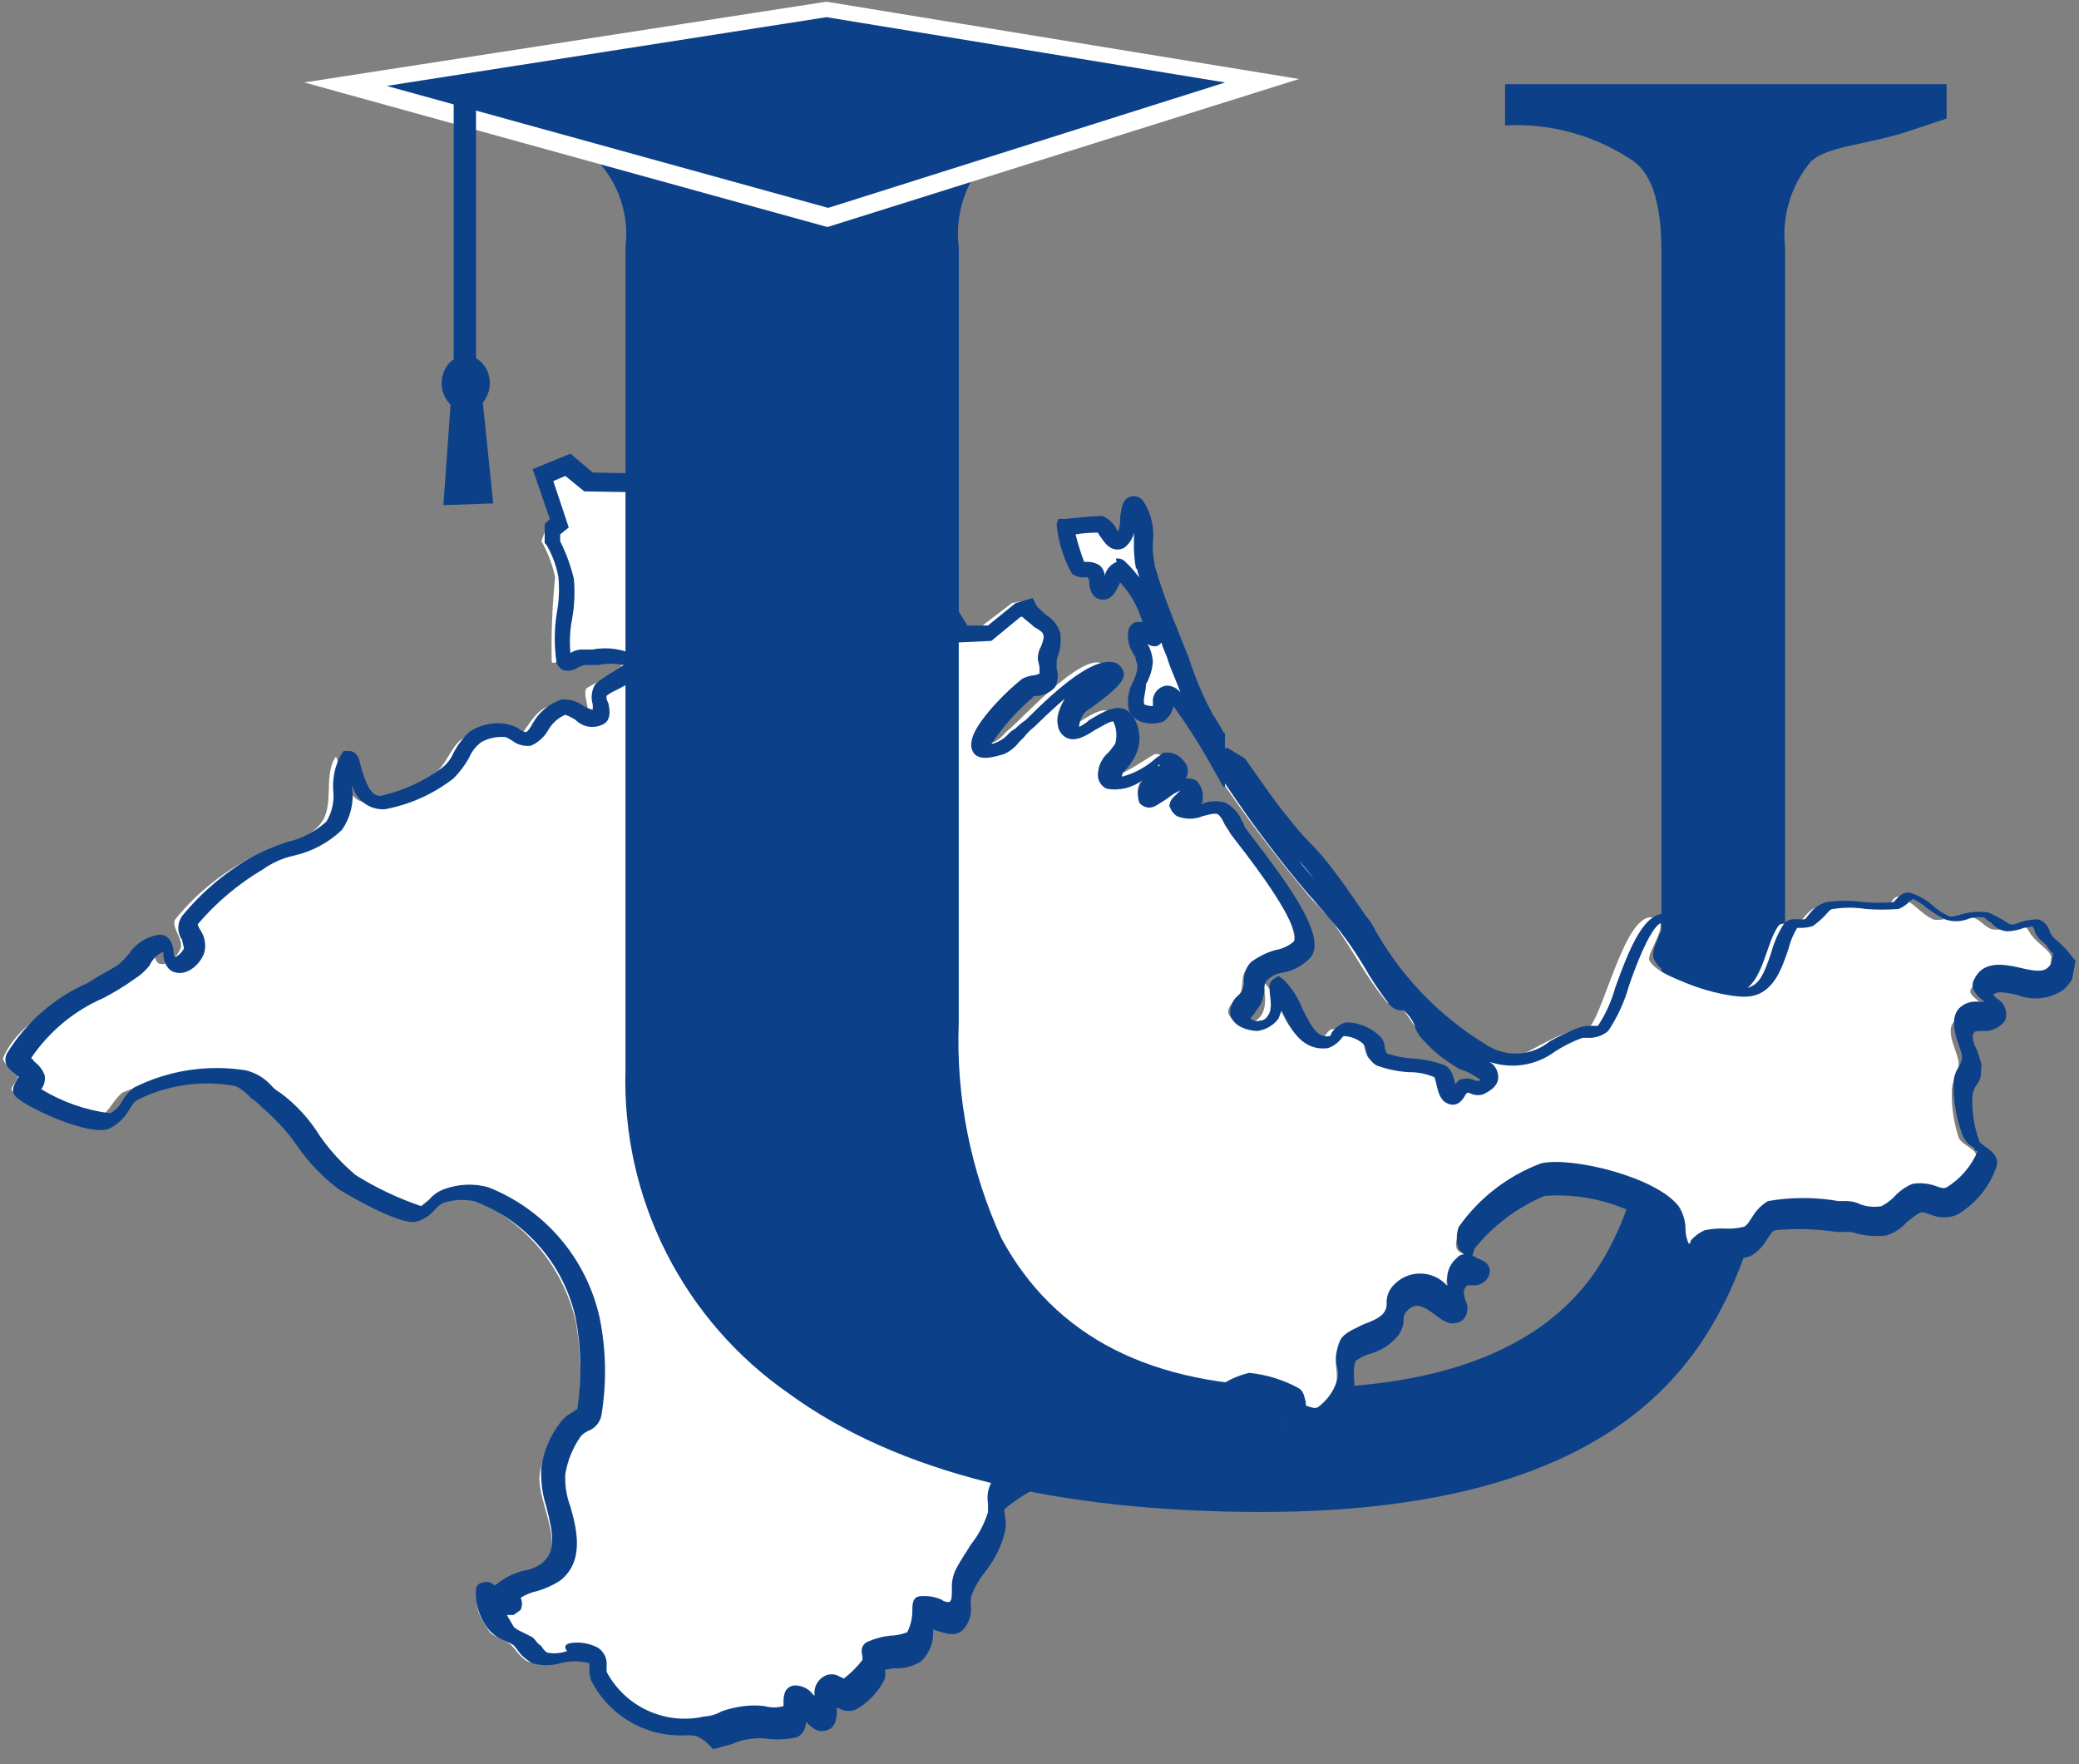 <svg width="66" height="56" viewBox="0 0 66 56" fill="none" xmlns="http://www.w3.org/2000/svg">
<rect x="0" y="0" width="66" height="56" fill="#808080" stroke="none"/>
<g clip-path="url(#clip0_1_2)">
<path d="M40.036 47.994C46.199 47.994 50.562 46.576 53.125 43.74C55.525 41.122 56.67 36.759 56.67 30.76V7.853C56.615 7.366 56.659 6.874 56.8 6.405C56.94 5.937 57.174 5.501 57.488 5.126C58.033 4.635 59.07 4.635 60.488 4.199L61.797 3.763V2.672H47.78V3.981C49.232 3.902 50.67 4.304 51.87 5.126C52.47 5.562 52.743 6.544 52.743 7.962V30.377C52.743 35.177 51.979 38.612 50.452 40.63C48.707 42.921 45.544 44.066 41.071 44.066L40.036 47.994Z" fill="#0C418A"/>
<path fill-rule="evenodd" clip-rule="evenodd" d="M17.403 16.579L17.621 16.361L17.127 14.834L17.945 14.507L18.599 15.052L21.762 15.107L22.58 15.871L23.834 16.689L26.234 17.78L29.125 17.944L30.325 19.907L31.198 19.852L32.125 19.143L32.398 19.088C32.507 19.415 33.107 19.633 33.162 19.906C33.16 20.204 33.105 20.5 32.998 20.779C32.998 20.997 33.107 21.215 32.998 21.433C32.889 21.597 32.562 21.542 32.344 21.651C31.853 21.978 29.835 24.16 31.526 23.56C31.744 23.505 31.908 23.233 32.071 23.124C32.507 22.742 34.307 20.779 34.962 21.052C35.235 21.161 33.817 22.143 33.762 22.252C33.598 22.525 33.435 22.961 33.707 23.125C33.979 23.289 34.907 22.252 35.289 22.634C35.382 22.767 35.445 22.919 35.474 23.079C35.502 23.239 35.495 23.404 35.453 23.561C35.398 23.888 34.908 24.106 34.908 24.434C34.908 25.198 36.49 23.998 36.653 23.943C36.816 23.888 37.144 24.107 37.035 24.27C36.926 24.543 36.435 24.543 36.217 24.815C36.108 24.924 36.053 25.306 36.217 25.306C36.49 25.306 37.58 24.27 37.471 25.142C37.471 25.36 36.98 25.524 37.144 25.633C37.526 25.797 38.017 25.415 38.398 25.578C38.671 25.687 38.78 26.014 38.943 26.287C39.379 26.887 41.506 29.396 41.015 30.05C40.688 30.486 39.979 30.377 39.597 30.759C39.379 30.923 39.488 31.304 39.379 31.523C39.27 31.742 38.943 31.905 38.997 32.177C39.043 32.281 39.12 32.369 39.217 32.427C39.315 32.486 39.428 32.513 39.542 32.504C40.524 32.395 40.033 31.086 40.087 31.14C40.687 31.685 40.796 33.158 41.832 33.049C42.05 33.049 42.105 32.667 42.323 32.667C42.645 32.658 42.959 32.775 43.196 32.994C43.36 33.158 43.305 33.539 43.523 33.648C44.123 33.921 44.832 33.757 45.432 34.03C45.705 34.139 45.541 34.684 45.814 34.848C45.978 34.957 46.032 34.521 46.196 34.466C46.36 34.411 46.523 34.575 46.632 34.521C47.559 34.139 46.25 33.757 45.978 33.594C45.674 33.374 45.382 33.137 45.105 32.885C44.887 32.527 44.651 32.181 44.396 31.849C44.287 31.74 44.069 31.904 44.014 31.794C43.414 31.085 42.978 30.212 42.432 29.449C42.159 29.013 41.723 28.685 41.396 28.249C40.446 27.115 39.555 25.932 38.727 24.707C38.672 24.598 38.509 24.38 38.345 24.053L38.509 23.944L38.891 24.162C39.223 24.692 39.588 25.202 39.982 25.689C40.527 26.453 41.236 27.052 41.782 27.816C43.2 29.725 44.345 32.179 46.582 33.324C48.055 34.033 48.436 33.269 49.745 32.779C49.963 32.67 50.29 32.834 50.454 32.615C50.945 32.07 51.599 28.961 52.472 29.125C53.126 29.234 52.254 30.216 52.363 30.488C52.636 31.033 54.435 31.524 55.035 31.524C55.962 31.469 56.017 29.997 56.453 29.397C56.562 29.233 56.835 29.397 56.998 29.342C57.271 29.233 57.38 28.851 57.707 28.797C58.416 28.688 59.125 28.906 59.834 28.797C59.998 28.797 60.107 28.415 60.27 28.47C60.706 28.579 60.979 29.015 61.361 29.179C61.634 29.288 62.234 28.961 62.615 29.124C62.888 29.179 63.051 29.506 63.324 29.506C63.597 29.56 63.869 29.288 64.197 29.342C64.361 29.397 64.415 29.615 64.524 29.724C64.742 29.997 65.069 30.16 65.124 30.378L65.069 30.814C65.014 30.869 64.96 30.978 64.851 31.087C64.197 31.687 62.942 30.596 62.56 31.414C62.451 31.632 63.105 31.85 62.942 32.123C62.779 32.396 62.233 32.178 62.015 32.45C61.742 32.777 62.179 33.432 62.179 33.759C62.179 34.032 61.961 34.304 61.961 34.632C61.949 35.132 62.023 35.63 62.179 36.105C62.288 36.378 62.833 36.487 62.724 36.759C62.524 37.322 62.139 37.803 61.633 38.122C61.306 38.286 60.869 37.904 60.542 38.013C60.16 38.122 59.942 38.613 59.506 38.722C59.099 38.748 58.691 38.692 58.306 38.558C57.531 38.432 56.742 38.413 55.961 38.503C55.634 38.667 55.525 39.157 55.197 39.321C54.783 39.402 54.364 39.457 53.943 39.485C53.67 39.594 53.452 40.139 53.234 39.976C52.852 39.703 53.07 38.994 52.798 38.613C51.64 37.698 50.18 37.25 48.708 37.359C48.163 37.468 45.927 38.941 46.254 39.65C46.363 39.868 46.854 39.814 46.799 40.032C46.744 40.25 46.308 40.141 46.145 40.25C45.654 40.686 46.145 41.123 46.036 41.286C45.709 41.777 45 40.195 44.127 41.122C43.963 41.34 44.072 41.667 43.909 41.886C43.582 42.377 42.655 42.431 42.491 42.759C42.273 43.141 42.546 43.632 42.382 44.013C42.164 44.613 41.728 45.376 40.964 44.94C40.8 44.831 40.855 44.504 40.746 44.395C40.338 44.186 39.894 44.056 39.437 44.013C39.055 44.068 38.728 44.395 38.346 44.504C38.073 44.613 37.746 44.559 37.473 44.668C37.227 44.754 36.989 44.863 36.764 44.995C36.444 45.071 36.134 45.18 35.837 45.322C35.51 45.486 35.292 45.813 34.964 45.976C33.819 46.521 32.51 46.521 31.474 47.449C31.256 47.667 31.474 48.049 31.419 48.322C31.201 49.195 30.71 49.467 30.383 50.231C30.219 50.558 30.438 51.104 30.165 51.322C29.892 51.54 29.456 51.104 29.129 51.158C29.074 51.158 29.184 52.031 28.802 52.249C28.42 52.467 27.929 52.358 27.548 52.576C27.439 52.631 27.603 52.849 27.548 52.958C27.351 53.264 27.09 53.525 26.784 53.722C26.566 53.831 26.348 53.504 26.13 53.667C25.912 53.83 26.075 54.321 25.803 54.376C25.53 54.485 25.367 53.94 25.094 53.994C24.876 54.049 25.094 54.539 24.876 54.648C24.44 54.812 23.894 54.593 23.458 54.648C23.022 54.703 22.64 54.921 22.204 54.975C21.545 55.124 20.855 55.05 20.242 54.763C19.63 54.477 19.131 53.995 18.823 53.393C18.714 53.175 18.878 52.848 18.659 52.739C18.005 52.412 17.241 52.903 16.75 52.739C16.532 52.63 16.368 52.357 16.205 52.194C15.987 52.03 15.714 51.976 15.551 51.812C15.333 51.485 15.06 51.103 15.169 50.721C15.224 50.503 15.496 51.048 15.714 51.048C15.823 51.048 15.659 50.775 15.714 50.666C16.041 50.339 16.696 50.284 17.077 50.012C18.113 49.194 17.022 47.721 17.132 46.794C17.198 46.318 17.386 45.867 17.677 45.485C17.841 45.267 18.277 45.212 18.331 44.94C18.476 43.943 18.458 42.93 18.276 41.94C18.071 41.061 17.657 40.245 17.068 39.561C16.479 38.877 15.734 38.346 14.895 38.013C14.497 37.922 14.083 37.941 13.695 38.068C13.368 38.177 13.204 38.559 12.877 38.613C12.062 38.393 11.289 38.043 10.586 37.577C9.604 36.868 9.168 35.723 8.132 34.959C7.805 34.741 7.587 34.305 7.205 34.25C6.077 34.094 4.928 34.245 3.878 34.686C3.551 34.959 3.387 35.45 3.005 35.559C2.514 35.723 0.769 34.905 0.387 34.632C0.278 34.523 0.605 34.305 0.551 34.141C0.496 33.923 0.006 33.759 0.115 33.541C0.715 32.232 2.406 31.632 3.496 30.869C3.932 30.596 4.205 29.996 4.696 29.887C4.969 29.832 4.805 30.541 5.078 30.596C5.351 30.651 5.623 30.378 5.732 30.105C5.841 29.832 5.405 29.396 5.568 29.178C6.158 28.45 6.88 27.839 7.695 27.378C8.459 26.887 9.549 26.887 10.149 26.178C10.64 25.633 10.258 24.651 10.64 24.051C10.749 23.833 10.858 25.578 11.731 25.469C12.483 25.32 13.191 25.003 13.803 24.542C14.185 24.269 14.294 23.724 14.676 23.451C14.95 23.271 15.278 23.194 15.603 23.233C15.876 23.233 16.148 23.506 16.367 23.451C16.64 23.396 16.912 22.524 17.458 22.415C17.84 22.36 18.222 22.906 18.549 22.742C18.822 22.633 18.494 22.142 18.604 21.869C18.659 21.76 20.022 21.215 19.695 20.996C19.173 20.801 18.609 20.745 18.059 20.832C17.841 20.832 17.568 21.159 17.514 20.996C17.496 20.104 17.532 19.211 17.623 18.324C17.539 17.921 17.392 17.535 17.187 17.179L17.403 16.579Z" fill="white"/>
<path d="M21.765 55.084C21.15 55.115 20.538 54.967 20.006 54.657C19.473 54.347 19.042 53.889 18.765 53.339C18.72 53.198 18.701 53.05 18.71 52.903V52.798C18.406 52.716 18.087 52.716 17.783 52.798C17.498 52.88 17.195 52.88 16.91 52.798C16.711 52.697 16.542 52.547 16.419 52.362C16.364 52.307 16.31 52.198 16.255 52.198C16.2 52.144 16.146 52.144 16.037 52.089C15.85 52.019 15.682 51.907 15.546 51.762C15.234 51.4 15.078 50.929 15.11 50.453C15.114 50.396 15.138 50.343 15.178 50.303C15.218 50.263 15.271 50.239 15.328 50.235C15.395 50.21 15.468 50.207 15.537 50.227C15.605 50.246 15.666 50.287 15.71 50.344C15.71 50.336 15.711 50.329 15.714 50.323C15.717 50.316 15.721 50.31 15.726 50.305C15.731 50.3 15.737 50.296 15.744 50.293C15.751 50.291 15.758 50.289 15.765 50.29C16.02 50.081 16.318 49.931 16.638 49.854C16.834 49.825 17.021 49.75 17.183 49.636C17.674 49.254 17.565 48.709 17.347 47.836C17.216 47.431 17.16 47.006 17.183 46.582C17.258 46.065 17.464 45.577 17.783 45.164C17.881 45.025 18.012 44.912 18.165 44.837C18.215 44.794 18.27 44.757 18.329 44.728C18.474 43.768 18.456 42.79 18.274 41.837C18.089 40.999 17.698 40.221 17.136 39.574C16.574 38.926 15.859 38.429 15.056 38.128C14.729 38.062 14.391 38.081 14.074 38.183C13.97 38.238 13.878 38.312 13.801 38.401C13.647 38.588 13.437 38.722 13.201 38.783C12.601 38.892 10.747 37.747 10.747 37.747C10.243 37.362 9.802 36.902 9.438 36.384C9.114 35.917 8.729 35.495 8.293 35.13C8.198 35.023 8.088 34.931 7.966 34.857C7.831 34.696 7.664 34.566 7.475 34.475C6.419 34.28 5.328 34.433 4.366 34.911C4.257 34.966 4.202 35.075 4.093 35.238C3.945 35.503 3.716 35.713 3.439 35.838C2.785 36.056 0.93 35.184 0.548 34.856C0.275 34.638 0.493 34.365 0.548 34.256C0.548 34.248 0.549 34.241 0.552 34.234C0.554 34.227 0.558 34.221 0.563 34.216C0.569 34.211 0.575 34.207 0.582 34.204C0.588 34.202 0.596 34.2 0.603 34.201L0.494 34.092C0.33 33.983 0.058 33.765 0.221 33.438C0.828 32.449 1.722 31.669 2.784 31.202C3.111 30.984 3.438 30.82 3.711 30.657C3.852 30.543 3.98 30.415 4.093 30.275C4.199 30.117 4.335 29.983 4.495 29.879C4.654 29.776 4.833 29.707 5.02 29.675C5.402 29.62 5.511 30.057 5.511 30.22C5.507 30.249 5.51 30.279 5.52 30.308C5.529 30.336 5.545 30.362 5.566 30.384C5.682 30.322 5.777 30.227 5.839 30.111C5.839 30.056 5.784 29.893 5.784 29.838C5.704 29.726 5.661 29.593 5.661 29.456C5.661 29.319 5.704 29.185 5.784 29.074C6.394 28.33 7.133 27.702 7.966 27.22C8.333 27.023 8.716 26.859 9.111 26.729C9.579 26.624 10.011 26.398 10.365 26.075C10.533 25.796 10.609 25.472 10.583 25.148C10.544 24.753 10.62 24.355 10.801 24.003L10.91 23.839H11.128C11.346 23.894 11.401 24.057 11.455 24.33C11.619 24.875 11.782 25.312 12.109 25.257C12.799 25.101 13.449 24.803 14.018 24.384C14.187 24.257 14.319 24.087 14.4 23.893C14.528 23.65 14.693 23.429 14.891 23.239C15.211 23.021 15.597 22.924 15.982 22.966C16.155 22.987 16.322 23.043 16.473 23.13C16.533 23.187 16.609 23.225 16.691 23.239C16.746 23.239 16.855 23.075 16.909 22.966C17.109 22.602 17.441 22.328 17.836 22.202C18.09 22.19 18.341 22.267 18.545 22.42C18.63 22.47 18.722 22.507 18.818 22.529V22.365C18.787 22.266 18.775 22.162 18.785 22.059C18.794 21.956 18.824 21.856 18.873 21.765C18.928 21.656 19.037 21.601 19.364 21.383C19.514 21.299 19.659 21.208 19.8 21.11C19.53 21.055 19.252 21.055 18.982 21.11H18.546C18.495 21.137 18.439 21.155 18.382 21.165C18.314 21.22 18.235 21.259 18.149 21.278C18.064 21.297 17.976 21.295 17.891 21.274C17.836 21.274 17.727 21.165 17.673 21.056C17.591 20.532 17.591 19.998 17.673 19.474C17.746 19.096 17.764 18.711 17.728 18.329C17.665 17.963 17.535 17.612 17.346 17.293L17.291 17.238V16.638L17.455 16.474L16.91 14.892L18.11 14.401L18.819 15.001L22.037 15.056L22.91 15.874L24.164 16.692L26.509 17.728L29.509 17.892L30.709 19.855H31.365L32.238 19.146L32.783 18.982L32.892 19.2C32.947 19.309 33.11 19.418 33.219 19.527C33.423 19.652 33.577 19.845 33.655 20.072C33.693 20.309 33.675 20.552 33.6 20.781C33.56 20.866 33.541 20.96 33.545 21.054V21.218C33.607 21.417 33.587 21.633 33.49 21.818C33.347 21.972 33.154 22.069 32.945 22.091C32.89 22.091 32.781 22.091 32.781 22.146C32.276 22.571 31.835 23.067 31.472 23.619C31.568 23.597 31.66 23.56 31.745 23.51C31.849 23.454 31.941 23.381 32.018 23.292C32.08 23.224 32.154 23.169 32.236 23.128C32.335 23.026 32.445 22.934 32.563 22.855C33.654 21.764 34.799 20.783 35.454 21.055C35.555 21.119 35.631 21.215 35.672 21.328C35.727 21.601 35.454 21.873 34.636 22.473C34.554 22.514 34.48 22.569 34.418 22.637C34.325 22.764 34.268 22.915 34.254 23.073C34.375 23.02 34.485 22.946 34.581 22.855C34.963 22.637 35.508 22.255 35.89 22.637C36.025 22.802 36.115 22.999 36.153 23.209C36.191 23.418 36.176 23.634 36.108 23.837C36.032 24.036 35.921 24.221 35.781 24.382C35.672 24.491 35.617 24.546 35.617 24.655C36.025 24.547 36.399 24.341 36.708 24.055C36.788 24.01 36.861 23.955 36.926 23.891H36.981C37.096 23.877 37.213 23.896 37.319 23.944C37.425 23.992 37.515 24.068 37.581 24.164C37.638 24.219 37.679 24.289 37.698 24.366C37.717 24.443 37.715 24.524 37.69 24.6C37.684 24.641 37.665 24.679 37.635 24.709C37.747 24.7 37.859 24.719 37.962 24.764C38.045 24.838 38.108 24.932 38.146 25.036C38.184 25.141 38.196 25.253 38.18 25.364C38.184 25.393 38.181 25.424 38.171 25.452C38.162 25.48 38.146 25.506 38.125 25.528C38.367 25.426 38.635 25.407 38.889 25.473C39.137 25.601 39.33 25.814 39.434 26.073C39.489 26.128 39.489 26.237 39.543 26.291L39.707 26.509C40.961 28.145 42.107 29.727 41.616 30.381C41.386 30.635 41.08 30.807 40.743 30.872C40.534 30.894 40.341 30.991 40.198 31.145C40.148 31.226 40.129 31.323 40.143 31.418C40.126 31.567 40.09 31.714 40.034 31.854C39.979 31.963 39.87 32.072 39.816 32.181C39.761 32.236 39.707 32.29 39.707 32.345C39.707 32.345 39.871 32.454 39.98 32.4C40.036 32.401 40.092 32.386 40.14 32.357C40.188 32.328 40.227 32.286 40.253 32.236C40.417 32.018 40.308 31.636 40.308 31.472C40.308 31.363 40.253 31.199 40.417 31.09L40.581 30.981L40.745 31.09C41.006 31.354 41.21 31.67 41.345 32.017C41.672 32.671 41.836 32.944 42.218 32.89C42.248 32.86 42.267 32.822 42.273 32.781C42.382 32.63 42.534 32.516 42.709 32.454C43.09 32.448 43.459 32.584 43.745 32.836C43.812 32.887 43.866 32.953 43.904 33.029C43.941 33.104 43.962 33.187 43.963 33.272C43.963 33.327 44.018 33.381 44.018 33.436C44.282 33.527 44.557 33.582 44.836 33.6C45.19 33.62 45.54 33.693 45.872 33.818C46.09 33.927 46.145 34.2 46.199 34.418C46.254 34.363 46.308 34.254 46.417 34.254C46.564 34.214 46.721 34.234 46.853 34.309H46.908C46.963 34.309 46.963 34.309 46.963 34.254C46.812 34.142 46.647 34.05 46.472 33.981C46.353 33.949 46.241 33.893 46.145 33.817C45.8 33.609 45.487 33.352 45.218 33.053C45.059 32.906 44.946 32.717 44.891 32.508C44.814 32.341 44.702 32.193 44.564 32.072C44.483 32.082 44.402 32.072 44.326 32.044C44.25 32.015 44.182 31.968 44.128 31.908C43.806 31.493 43.514 31.055 43.255 30.599C43.037 30.241 42.801 29.895 42.546 29.563C42.382 29.345 42.164 29.127 42.001 28.909C41.837 28.745 41.728 28.582 41.565 28.418C40.605 27.29 39.713 26.106 38.893 24.873C38.838 24.764 38.729 24.6 38.511 24.219L38.402 24.001L38.947 23.728L39.492 24.055L39.547 24.11C39.929 24.655 40.311 25.201 40.638 25.637C40.911 25.964 41.183 26.346 41.511 26.673C41.849 27.011 42.159 27.376 42.438 27.764C42.82 28.255 43.147 28.8 43.529 29.291C44.375 30.888 45.638 32.226 47.183 33.163C47.487 33.363 47.847 33.46 48.21 33.441C48.573 33.421 48.921 33.285 49.201 33.054C49.5 32.887 49.809 32.742 50.128 32.618C50.251 32.576 50.38 32.558 50.51 32.563H50.728C50.972 32.194 51.156 31.789 51.273 31.363C51.709 30.163 52.2 28.854 52.964 29.018C53.044 29.032 53.12 29.063 53.186 29.11C53.252 29.158 53.307 29.219 53.346 29.291C53.51 29.564 53.346 29.945 53.182 30.273C53.131 30.357 53.094 30.449 53.073 30.546C53.754 31.049 54.572 31.334 55.418 31.364C55.854 31.309 56.018 30.873 56.236 30.219C56.319 29.91 56.448 29.616 56.618 29.346C56.782 29.128 57 29.182 57.163 29.182H57.272C57.327 29.182 57.381 29.073 57.436 29.018C57.569 28.832 57.761 28.697 57.981 28.636C58.379 28.581 58.783 28.581 59.181 28.636C59.489 28.663 59.8 28.663 60.108 28.636L60.163 28.581C60.272 28.472 60.436 28.254 60.708 28.363C60.973 28.454 61.215 28.603 61.417 28.799C61.549 28.909 61.696 29.001 61.853 29.072C61.908 29.127 62.126 29.072 62.289 29.017C62.555 28.944 62.833 28.925 63.107 28.962C63.258 29.023 63.403 29.096 63.543 29.18C63.652 29.235 63.707 29.289 63.816 29.344C63.91 29.352 64.005 29.333 64.089 29.289C64.282 29.221 64.484 29.184 64.689 29.18C64.781 29.204 64.864 29.252 64.931 29.319C64.998 29.386 65.047 29.47 65.071 29.562C65.077 29.603 65.096 29.641 65.126 29.671C65.181 29.78 65.29 29.835 65.399 29.944C65.559 30.093 65.705 30.258 65.835 30.435L65.89 30.49L65.781 31.09C65.707 31.212 65.615 31.322 65.508 31.417C65.295 31.563 65.049 31.654 64.792 31.683C64.535 31.712 64.275 31.676 64.035 31.581C63.544 31.472 63.381 31.472 63.271 31.581L63.38 31.69C63.505 31.754 63.602 31.861 63.652 31.992C63.702 32.123 63.703 32.268 63.653 32.399C63.573 32.509 63.465 32.597 63.341 32.654C63.217 32.712 63.08 32.736 62.944 32.726C62.835 32.726 62.671 32.726 62.671 32.781C62.562 32.89 62.671 33.163 62.78 33.381C62.835 33.599 62.944 33.763 62.889 33.981C62.896 34.069 62.885 34.158 62.857 34.243C62.828 34.327 62.784 34.405 62.725 34.472C62.665 34.571 62.627 34.683 62.616 34.799C62.595 35.281 62.669 35.763 62.834 36.217C62.834 36.272 62.943 36.326 62.998 36.381C63.162 36.49 63.489 36.708 63.38 37.035C63.16 37.678 62.714 38.22 62.126 38.562C61.996 38.616 61.857 38.643 61.717 38.643C61.577 38.643 61.438 38.616 61.308 38.562C61.144 38.507 61.035 38.453 60.926 38.507C60.817 38.561 60.708 38.671 60.544 38.78C60.372 38.985 60.145 39.136 59.89 39.216C59.58 39.254 59.266 39.235 58.963 39.161C58.841 39.116 58.711 39.097 58.581 39.106H58.308C57.658 39.008 56.999 38.99 56.345 39.051C56.236 39.106 56.181 39.215 56.072 39.378C55.952 39.58 55.783 39.748 55.581 39.869C55.318 39.958 55.04 39.995 54.763 39.978C54.597 39.966 54.431 39.984 54.272 40.033C54.217 40.033 54.163 40.142 54.108 40.197C53.944 40.361 53.672 40.688 53.344 40.47C53.118 40.232 52.983 39.923 52.962 39.597C52.965 39.427 52.927 39.259 52.853 39.106C51.765 38.267 50.405 37.859 49.035 37.961C48.16 38.328 47.391 38.909 46.799 39.652C46.799 39.707 46.744 39.816 46.744 39.87C46.744 39.87 46.853 39.87 46.853 39.925C47.017 39.98 47.344 40.089 47.289 40.416C47.261 40.535 47.19 40.64 47.089 40.711C46.989 40.781 46.866 40.812 46.744 40.798H46.58C46.416 40.962 46.471 41.071 46.525 41.289C46.566 41.364 46.587 41.449 46.587 41.534C46.587 41.62 46.566 41.704 46.525 41.78C46.494 41.841 46.448 41.894 46.391 41.932C46.333 41.971 46.267 41.993 46.198 41.998C45.98 42.053 45.762 41.889 45.544 41.725C45.108 41.398 44.89 41.343 44.617 41.67C44.574 41.734 44.554 41.811 44.562 41.888C44.558 42.064 44.501 42.235 44.398 42.379C44.163 42.675 43.837 42.886 43.471 42.979C43.315 43.029 43.168 43.102 43.035 43.197C42.987 43.356 42.968 43.522 42.98 43.688C43.014 43.925 42.995 44.167 42.925 44.397C42.779 44.899 42.447 45.328 41.998 45.597C41.853 45.643 41.7 45.657 41.55 45.638C41.399 45.619 41.254 45.568 41.125 45.488C41.037 45.44 40.965 45.369 40.917 45.282C40.868 45.195 40.846 45.096 40.852 44.997V44.888C40.499 44.746 40.134 44.637 39.761 44.561C39.574 44.619 39.392 44.692 39.216 44.779C39.063 44.874 38.898 44.947 38.725 44.997C38.561 45.052 38.398 45.052 38.18 45.106C38.071 45.106 37.907 45.161 37.798 45.161L37.471 45.325L37.144 45.489C37.008 45.557 36.86 45.594 36.708 45.598L36.217 45.762C36.108 45.817 35.999 45.926 35.835 46.035C35.676 46.192 35.492 46.321 35.29 46.417C34.854 46.581 34.417 46.744 34.036 46.853C33.252 47.017 32.522 47.373 31.909 47.889C31.854 47.944 31.909 48.053 31.909 48.162C31.936 48.306 31.936 48.454 31.909 48.598C31.799 49.053 31.594 49.48 31.309 49.852C31.132 50.067 30.986 50.306 30.873 50.561C30.824 50.682 30.805 50.813 30.818 50.943C30.84 51.091 30.827 51.242 30.78 51.385C30.732 51.527 30.652 51.656 30.545 51.761C30.272 51.979 29.945 51.816 29.727 51.761C29.686 51.755 29.647 51.736 29.618 51.706C29.638 51.896 29.614 52.089 29.548 52.268C29.482 52.448 29.375 52.61 29.236 52.742C29.006 52.882 28.742 52.957 28.472 52.96C28.342 52.951 28.212 52.97 28.09 53.015C28.107 53.079 28.11 53.146 28.101 53.211C28.091 53.277 28.069 53.34 28.035 53.397C27.832 53.764 27.53 54.067 27.162 54.27C27.073 54.304 26.978 54.318 26.883 54.308C26.788 54.298 26.697 54.266 26.617 54.215H26.565V54.379C26.565 54.543 26.51 54.87 26.238 54.924C25.965 55.033 25.747 54.815 25.584 54.651C25.59 54.75 25.568 54.849 25.519 54.936C25.471 55.023 25.399 55.094 25.311 55.142C25.007 55.213 24.694 55.231 24.384 55.197C24.203 55.169 24.02 55.169 23.839 55.197C23.631 55.219 23.429 55.274 23.239 55.361C23.021 55.416 22.857 55.47 22.639 55.525C22.202 55.029 21.984 55.084 21.765 55.084ZM18.329 52.139C18.557 52.141 18.781 52.197 18.983 52.303C19.08 52.367 19.157 52.457 19.206 52.563C19.254 52.67 19.271 52.787 19.256 52.903V53.067C19.547 53.612 20.008 54.046 20.57 54.302C21.132 54.559 21.763 54.623 22.365 54.485C22.557 54.474 22.744 54.418 22.91 54.321C23.14 54.24 23.377 54.185 23.619 54.157C23.836 54.129 24.056 54.129 24.273 54.157C24.469 54.212 24.677 54.212 24.873 54.157V54.048C24.873 53.884 24.873 53.557 25.2 53.503C25.315 53.495 25.43 53.517 25.534 53.564C25.639 53.612 25.73 53.684 25.8 53.776L25.855 53.831V53.776C25.848 53.669 25.869 53.562 25.917 53.466C25.965 53.37 26.038 53.289 26.128 53.231C26.209 53.176 26.303 53.147 26.401 53.147C26.498 53.147 26.593 53.176 26.673 53.231C26.714 53.236 26.753 53.256 26.782 53.286C27.009 53.114 27.211 52.913 27.382 52.686V52.631C27.382 52.522 27.273 52.304 27.491 52.14C27.731 52.024 27.99 51.95 28.255 51.922C28.442 51.917 28.626 51.88 28.8 51.813C28.912 51.593 28.968 51.35 28.964 51.104C28.964 50.94 28.964 50.668 29.237 50.668C29.461 50.65 29.685 50.688 29.891 50.777C29.946 50.832 30.109 50.886 30.164 50.832C30.219 50.778 30.219 50.614 30.219 50.45C30.206 50.244 30.244 50.038 30.328 49.85C30.492 49.523 30.655 49.305 30.819 49.032C31.064 48.724 31.25 48.374 31.365 47.998V47.725C31.318 47.458 31.377 47.184 31.529 46.961C32.202 46.387 33.008 45.993 33.874 45.816C34.29 45.719 34.693 45.573 35.074 45.38C35.222 45.321 35.353 45.227 35.456 45.107C35.587 44.955 35.757 44.842 35.947 44.78C36.134 44.675 36.336 44.601 36.547 44.562C36.656 44.508 36.82 44.508 36.929 44.453C37.014 44.402 37.106 44.365 37.202 44.344C37.333 44.257 37.482 44.201 37.638 44.18C37.779 44.138 37.927 44.119 38.074 44.125C38.238 44.125 38.347 44.07 38.51 44.07C38.661 44.008 38.806 43.935 38.946 43.852C39.169 43.728 39.407 43.636 39.655 43.579C40.21 43.633 40.748 43.8 41.237 44.07C41.401 44.179 41.401 44.343 41.455 44.506V44.615C41.619 44.67 41.728 44.724 41.837 44.67C42.117 44.465 42.326 44.18 42.437 43.852C42.492 43.693 42.492 43.52 42.437 43.361C42.392 43.083 42.43 42.799 42.546 42.543C42.655 42.325 42.928 42.216 43.255 42.052C43.528 41.943 43.855 41.834 43.964 41.616C44.014 41.534 44.033 41.437 44.019 41.343C44.018 41.14 44.096 40.944 44.237 40.798C44.344 40.68 44.475 40.586 44.62 40.522C44.766 40.458 44.923 40.425 45.083 40.425C45.242 40.425 45.399 40.458 45.544 40.522C45.69 40.586 45.821 40.68 45.928 40.798C45.935 40.797 45.943 40.799 45.949 40.801C45.956 40.804 45.962 40.808 45.968 40.813C45.973 40.818 45.977 40.825 45.979 40.831C45.982 40.838 45.983 40.845 45.983 40.853C45.93 40.689 45.927 40.512 45.976 40.347C46.025 40.181 46.122 40.035 46.256 39.926C46.282 39.892 46.315 39.865 46.353 39.846C46.39 39.828 46.432 39.817 46.474 39.817L46.31 39.653C46.226 39.424 46.226 39.172 46.31 38.944C46.96 38.023 47.872 37.32 48.928 36.926C49.91 36.708 52.582 37.362 53.291 38.289C53.438 38.516 53.514 38.782 53.509 39.053C53.513 39.204 53.55 39.353 53.618 39.489C53.673 39.434 53.673 39.434 53.673 39.38C53.794 39.241 53.942 39.13 54.109 39.053C54.324 39.007 54.544 38.989 54.763 38.998C54.965 39.009 55.167 38.99 55.363 38.943C55.472 38.888 55.527 38.779 55.636 38.616C55.756 38.413 55.925 38.245 56.127 38.125C56.867 37.997 57.623 37.997 58.363 38.125H58.636C58.788 38.128 58.937 38.166 59.072 38.234C59.282 38.306 59.507 38.325 59.726 38.289C59.866 38.216 59.994 38.124 60.108 38.016C60.274 37.828 60.478 37.679 60.708 37.58C60.945 37.541 61.188 37.56 61.417 37.635C61.581 37.69 61.69 37.744 61.799 37.69C62.237 37.419 62.581 37.019 62.781 36.545C62.753 36.543 62.726 36.531 62.706 36.511C62.686 36.491 62.674 36.464 62.672 36.436C62.583 36.392 62.503 36.331 62.438 36.256C62.372 36.181 62.322 36.094 62.29 36C62.106 35.493 62.014 34.957 62.017 34.418C62.013 34.223 62.07 34.032 62.181 33.873C62.241 33.773 62.279 33.661 62.29 33.546C62.265 33.415 62.229 33.288 62.181 33.164C62.072 32.837 61.908 32.346 62.181 32.019C62.265 31.933 62.368 31.868 62.481 31.83C62.595 31.792 62.717 31.782 62.835 31.801H62.999L62.944 31.746C62.78 31.637 62.508 31.364 62.671 31.092C62.944 30.492 63.598 30.601 64.089 30.71C64.525 30.819 64.853 30.874 65.016 30.71C65.071 30.655 65.125 30.601 65.125 30.546L65.18 30.273C65.094 30.193 65.021 30.101 64.962 30C64.853 29.891 64.744 29.836 64.689 29.727C64.632 29.667 64.594 29.591 64.58 29.509C64.58 29.454 64.525 29.454 64.525 29.4C64.435 29.423 64.344 29.441 64.252 29.454C64.078 29.521 63.894 29.558 63.707 29.563C63.611 29.552 63.519 29.522 63.434 29.475C63.35 29.428 63.276 29.365 63.216 29.29C63.134 29.249 63.06 29.193 62.998 29.126C62.815 29.092 62.626 29.111 62.453 29.181C62.224 29.263 61.973 29.263 61.744 29.181C61.532 29.073 61.331 28.945 61.144 28.799C61.012 28.688 60.865 28.597 60.708 28.526C60.708 28.533 60.707 28.54 60.704 28.547C60.702 28.554 60.698 28.56 60.693 28.565C60.687 28.57 60.681 28.574 60.674 28.577C60.668 28.58 60.66 28.581 60.653 28.581C60.55 28.701 60.419 28.795 60.271 28.854C59.926 28.881 59.58 28.881 59.235 28.854C58.892 28.799 58.542 28.799 58.199 28.854C58.09 28.854 58.035 28.963 57.926 29.072C57.811 29.194 57.682 29.303 57.544 29.399C57.403 29.441 57.255 29.459 57.108 29.454H57.053C56.93 29.657 56.838 29.877 56.78 30.108C56.562 30.762 56.289 31.581 55.471 31.635C54.871 31.69 52.908 31.199 52.526 30.49C52.417 30.272 52.526 30.054 52.635 29.781C52.69 29.617 52.853 29.345 52.799 29.29C52.472 29.235 51.926 30.653 51.708 31.308C51.566 31.812 51.345 32.29 51.054 32.726C50.887 32.868 50.674 32.946 50.454 32.944H50.235C49.929 33.056 49.636 33.202 49.362 33.38C49.069 33.598 48.727 33.742 48.366 33.799C48.005 33.856 47.636 33.824 47.29 33.707C47.374 33.758 47.443 33.83 47.491 33.916C47.539 34.002 47.563 34.099 47.563 34.198C47.563 34.525 47.181 34.689 47.072 34.743C46.925 34.782 46.769 34.763 46.636 34.688H46.581L46.526 34.743C46.362 35.07 46.144 35.125 45.926 35.016C45.708 34.907 45.653 34.634 45.599 34.416C45.599 34.361 45.544 34.252 45.544 34.198C45.286 34.086 45.007 34.03 44.726 34.034C44.372 34.014 44.022 33.94 43.69 33.816C43.604 33.761 43.531 33.69 43.474 33.605C43.418 33.52 43.38 33.425 43.363 33.325C43.353 33.267 43.335 33.212 43.308 33.161C43.13 32.993 42.898 32.896 42.654 32.888L42.599 32.943C42.49 33.093 42.338 33.207 42.163 33.27C41.345 33.379 40.963 32.67 40.69 32.07C40.635 32.179 40.635 32.234 40.581 32.343C40.421 32.55 40.186 32.687 39.927 32.725C39.6 32.725 39.109 32.561 39.054 32.18C39.047 32.065 39.068 31.95 39.115 31.846C39.163 31.741 39.236 31.65 39.327 31.58C39.382 31.525 39.436 31.471 39.436 31.416C39.48 31.332 39.499 31.237 39.491 31.143C39.485 31.033 39.502 30.924 39.539 30.821C39.577 30.718 39.634 30.623 39.709 30.543C39.94 30.372 40.198 30.243 40.473 30.161C40.694 30.126 40.901 30.032 41.073 29.888C41.182 29.779 41.182 29.179 39.219 26.67L39.055 26.452C39.013 26.354 38.958 26.262 38.891 26.179C38.845 26.054 38.77 25.942 38.673 25.852C38.564 25.797 38.4 25.852 38.182 25.907C38.052 25.961 37.913 25.988 37.773 25.988C37.633 25.988 37.494 25.961 37.364 25.907C37.263 25.842 37.187 25.746 37.146 25.634C37.091 25.416 37.255 25.307 37.364 25.198L37.473 25.089C37.316 25.16 37.169 25.251 37.037 25.362C36.764 25.526 36.655 25.635 36.492 25.635C36.428 25.636 36.365 25.622 36.308 25.593C36.251 25.565 36.202 25.523 36.165 25.471C36.125 25.352 36.114 25.226 36.133 25.103C36.152 24.979 36.2 24.862 36.274 24.762C36.113 24.885 35.928 24.972 35.73 25.019C35.533 25.066 35.328 25.072 35.129 25.035C35.038 24.992 34.962 24.921 34.913 24.833C34.864 24.745 34.844 24.644 34.856 24.544C34.865 24.419 34.898 24.296 34.954 24.184C35.01 24.072 35.088 23.972 35.183 23.89C35.292 23.781 35.347 23.672 35.401 23.617C35.47 23.381 35.45 23.129 35.346 22.908C35.291 22.853 34.855 23.126 34.746 23.181C34.419 23.399 34.092 23.563 33.819 23.399C33.492 23.181 33.492 22.745 33.819 22.145C33.92 22.045 34.03 21.953 34.146 21.872C34.208 21.804 34.282 21.749 34.364 21.708C33.831 22.134 33.321 22.589 32.837 23.071C32.714 23.165 32.604 23.275 32.51 23.398L32.346 23.562C32.219 23.73 32.05 23.862 31.855 23.944C31.637 23.999 31.037 24.217 30.873 23.835C30.546 23.181 32.236 21.708 32.455 21.544C32.574 21.482 32.704 21.445 32.837 21.435C32.894 21.425 32.95 21.407 33.001 21.38V21.216C33.001 21.107 32.946 20.998 32.946 20.889C32.949 20.754 32.987 20.623 33.055 20.507C33.11 20.343 33.164 20.234 33.11 20.125C33.11 20.07 32.946 19.961 32.837 19.907C32.728 19.798 32.564 19.689 32.455 19.58H32.4L31.473 20.344L30.328 20.398L29.128 18.435L26.237 18.271L23.783 17.18L22.474 16.307L21.71 15.653L18.547 15.598L17.947 15.107L17.565 15.271L18.056 16.744L17.783 16.962V17.18C17.974 17.561 18.121 17.964 18.219 18.38C18.256 18.798 18.238 19.22 18.164 19.634C18.093 19.993 18.074 20.36 18.109 20.725C18.208 20.664 18.32 20.627 18.436 20.616H18.818C19.302 20.526 19.801 20.603 20.236 20.834C20.293 20.866 20.338 20.914 20.367 20.972C20.397 21.03 20.408 21.096 20.4 21.161C20.4 21.434 20.073 21.652 19.527 21.925C19.429 21.967 19.337 22.022 19.254 22.089C19.246 22.166 19.266 22.243 19.309 22.307C19.364 22.525 19.418 22.907 19.091 23.016C18.954 23.074 18.803 23.089 18.657 23.06C18.511 23.03 18.377 22.958 18.273 22.852C18.17 22.786 18.06 22.731 17.946 22.688C17.716 22.788 17.525 22.96 17.401 23.179C17.277 23.397 17.086 23.569 16.856 23.67C16.75 23.685 16.642 23.678 16.539 23.65C16.436 23.622 16.339 23.573 16.256 23.506C16.147 23.451 16.092 23.397 16.038 23.397C15.773 23.373 15.506 23.43 15.274 23.561C15.105 23.688 14.973 23.857 14.892 24.052C14.76 24.291 14.594 24.512 14.401 24.706C13.763 25.203 13.015 25.54 12.219 25.688C11.984 25.703 11.751 25.634 11.562 25.494C11.372 25.355 11.238 25.153 11.183 24.924V25.033C11.238 25.494 11.121 25.96 10.856 26.342C10.432 26.749 9.903 27.032 9.329 27.16C8.976 27.238 8.642 27.386 8.347 27.596C7.564 28.058 6.864 28.648 6.275 29.341C6.3 29.419 6.336 29.492 6.384 29.559C6.503 29.755 6.542 29.989 6.493 30.213C6.384 30.595 5.948 30.977 5.566 30.867C5.293 30.812 5.184 30.485 5.184 30.267V30.212C4.989 30.297 4.833 30.453 4.748 30.648C4.611 30.821 4.445 30.968 4.257 31.084C3.945 31.308 3.617 31.508 3.275 31.684C2.345 32.089 1.551 32.752 0.984 33.593C1.039 33.593 1.039 33.647 1.093 33.702C1.243 33.811 1.357 33.963 1.42 34.138C1.443 34.292 1.404 34.449 1.311 34.574C1.976 34.98 2.72 35.24 3.493 35.338C3.658 35.255 3.792 35.121 3.875 34.956C3.972 34.786 4.102 34.638 4.257 34.52C5.353 33.973 6.592 33.783 7.802 33.975C8.119 34.05 8.404 34.222 8.62 34.466C8.697 34.554 8.789 34.628 8.893 34.684C9.393 35.054 9.819 35.517 10.147 36.047C10.471 36.514 10.856 36.935 11.292 37.301C11.942 37.707 12.638 38.037 13.364 38.283C13.419 38.283 13.528 38.174 13.637 38.065C13.768 37.913 13.938 37.8 14.128 37.738C14.566 37.581 15.042 37.562 15.491 37.683C16.377 38.03 17.163 38.59 17.781 39.312C18.399 40.035 18.83 40.899 19.036 41.828C19.245 42.852 19.264 43.906 19.091 44.937C19.067 45.049 19.014 45.153 18.937 45.239C18.861 45.325 18.764 45.39 18.655 45.428C18.573 45.469 18.499 45.524 18.437 45.592C18.186 45.95 18.018 46.36 17.946 46.792C17.928 47.145 17.984 47.498 18.11 47.828C18.328 48.592 18.546 49.573 17.783 50.173C17.563 50.314 17.324 50.424 17.074 50.5C16.881 50.539 16.696 50.613 16.529 50.718C16.556 50.778 16.57 50.843 16.57 50.909C16.57 50.974 16.556 51.04 16.529 51.1C16.474 51.155 16.365 51.209 16.311 51.264H16.093C16.148 51.373 16.257 51.537 16.311 51.646C16.394 51.712 16.486 51.767 16.584 51.81L16.911 51.974C17.02 52.083 17.075 52.192 17.184 52.247C17.239 52.356 17.348 52.465 17.402 52.465C17.604 52.496 17.809 52.477 18.002 52.41C17.839 52.198 18.056 52.139 18.329 52.139ZM41.236 27.325C41.4 27.543 41.563 27.707 41.727 27.925C41.577 27.714 41.413 27.513 41.236 27.324V27.325ZM36.818 24.27C36.811 24.269 36.803 24.271 36.797 24.273C36.79 24.276 36.784 24.28 36.779 24.285C36.773 24.29 36.769 24.297 36.767 24.303C36.764 24.31 36.763 24.317 36.763 24.325C36.77 24.325 36.778 24.324 36.784 24.321C36.791 24.318 36.797 24.314 36.803 24.309C36.808 24.304 36.812 24.298 36.814 24.291C36.817 24.284 36.818 24.277 36.818 24.27Z" fill="#0C418A"/>
<path fill-rule="evenodd" clip-rule="evenodd" d="M38.182 22.742C37.739 21.885 37.374 20.991 37.091 20.07C36.788 19.379 36.533 18.668 36.327 17.943V17.888C36.163 17.234 36.436 16.47 36.054 15.979C35.781 15.706 35.945 16.906 35.563 17.07C35.29 17.179 35.181 16.579 34.909 16.525C34.544 16.514 34.18 16.533 33.818 16.58C33.861 17.036 33.991 17.48 34.2 17.889C34.309 17.998 34.527 17.889 34.636 17.998C34.8 18.162 34.745 18.652 34.963 18.652C35.236 18.652 35.29 17.834 35.508 17.998C35.852 18.29 36.115 18.666 36.272 19.089C36.447 19.434 36.576 19.801 36.654 20.18C36.709 20.289 36.436 20.071 36.272 19.962C36.163 19.907 36.054 19.853 36.054 19.907C35.945 20.125 36.163 20.398 36.272 20.616C36.332 20.715 36.37 20.827 36.381 20.943C36.364 21.092 36.328 21.239 36.272 21.379C36.122 21.684 36.048 22.021 36.054 22.361C36.097 22.458 36.175 22.536 36.272 22.579C36.431 22.633 36.604 22.633 36.763 22.579C36.981 22.47 36.872 21.979 37.09 21.925C37.363 21.87 38.072 23.07 38.563 23.888V23.234C38.395 23.106 38.263 22.937 38.182 22.742Z" fill="white"/>
<path d="M38.836 24.979L38.345 24.106C38.012 23.522 37.647 22.957 37.251 22.415C37.234 22.515 37.196 22.61 37.14 22.695C37.083 22.779 37.01 22.851 36.924 22.906C36.695 22.988 36.444 22.988 36.215 22.906C36.127 22.874 36.047 22.823 35.981 22.758C35.915 22.691 35.865 22.612 35.833 22.524C35.77 22.205 35.828 21.874 35.997 21.597C35.997 21.542 36.052 21.488 36.052 21.433C36.093 21.329 36.111 21.217 36.107 21.106C36.107 21.051 36.052 20.997 36.052 20.888C36.052 20.833 35.997 20.833 35.997 20.779C35.914 20.661 35.856 20.528 35.828 20.387C35.8 20.246 35.802 20.101 35.833 19.961C35.876 19.863 35.954 19.786 36.051 19.743H36.269C36.223 19.594 36.169 19.448 36.105 19.307C35.969 19.006 35.785 18.73 35.56 18.489C35.451 18.707 35.342 19.034 35.015 19.034C34.688 19.034 34.579 18.707 34.579 18.489C34.583 18.459 34.58 18.429 34.57 18.4C34.561 18.372 34.545 18.346 34.524 18.325H34.469C34.315 18.341 34.161 18.302 34.033 18.216C33.761 17.728 33.594 17.189 33.542 16.634L33.597 16.47H33.815C34.96 16.361 35.015 16.361 35.069 16.415C35.234 16.498 35.368 16.632 35.451 16.797C35.451 16.804 35.452 16.811 35.455 16.818C35.457 16.825 35.461 16.831 35.467 16.836C35.472 16.841 35.478 16.845 35.485 16.848C35.491 16.851 35.499 16.852 35.506 16.852C35.551 16.711 35.57 16.563 35.561 16.416C35.616 16.089 35.616 15.871 35.888 15.762C35.956 15.746 36.026 15.747 36.093 15.766C36.16 15.786 36.221 15.821 36.27 15.871C36.542 16.27 36.659 16.755 36.597 17.234C36.588 17.453 36.607 17.673 36.652 17.888V17.943C36.816 18.488 36.979 18.979 37.197 19.525C37.252 19.689 37.361 19.907 37.415 20.07L37.742 20.888C37.94 21.51 38.196 22.113 38.506 22.688C38.627 22.862 38.736 23.044 38.833 23.233L38.888 23.288V24.979H38.836ZM36.327 22.361C36.414 22.396 36.506 22.415 36.6 22.416V22.307C36.587 22.177 36.626 22.047 36.707 21.945C36.789 21.844 36.907 21.778 37.036 21.762C37.12 21.763 37.203 21.783 37.279 21.821C37.354 21.859 37.42 21.913 37.472 21.98C37.363 21.653 37.199 21.326 37.09 20.998C37.035 20.78 36.926 20.616 36.872 20.398L36.817 20.453C36.708 20.562 36.544 20.508 36.435 20.453C36.435 20.508 36.49 20.508 36.49 20.562C36.552 20.7 36.589 20.847 36.599 20.998C36.589 21.166 36.552 21.332 36.49 21.489C36.435 21.598 36.435 21.653 36.381 21.707C36.381 21.98 36.273 22.198 36.327 22.361ZM35.454 17.726C35.505 17.723 35.555 17.732 35.602 17.75C35.65 17.769 35.692 17.798 35.727 17.835C35.886 17.986 36.032 18.15 36.163 18.326C36.163 18.271 36.108 18.162 36.108 18.108C36.108 18.054 36.053 18.053 36.053 17.999C36.008 17.729 35.989 17.454 35.998 17.181V16.908C35.956 17.107 35.839 17.283 35.671 17.399C35.289 17.563 35.071 17.235 34.962 17.072C34.919 17.022 34.882 16.967 34.853 16.908C34.615 16.906 34.378 16.924 34.144 16.963C34.219 17.258 34.31 17.55 34.417 17.836H34.472C34.625 17.825 34.778 17.864 34.908 17.945C34.956 17.985 34.995 18.035 35.023 18.092C35.051 18.148 35.068 18.209 35.072 18.272C35.095 18.173 35.141 18.082 35.208 18.006C35.275 17.929 35.359 17.871 35.454 17.836C35.4 17.725 35.451 17.725 35.451 17.725L35.454 17.726Z" fill="#0C418A"/>
<path d="M40.09 47.994C33.49 47.994 28.472 46.739 25.037 44.231C23.39 43.087 22.053 41.55 21.148 39.76C20.244 37.97 19.8 35.983 19.856 33.978V7.853C19.917 7.362 19.87 6.864 19.72 6.393C19.569 5.922 19.318 5.49 18.983 5.126C18.081 4.577 17.109 4.155 16.092 3.872L14.839 3.49V2.345H35.564V3.708L34.255 3.981C33.182 4.134 32.157 4.525 31.255 5.126C30.937 5.499 30.7 5.934 30.559 6.403C30.419 6.873 30.377 7.366 30.437 7.853V32.453C30.345 34.819 30.811 37.173 31.8 39.325C33.491 42.434 36.545 44.015 41.072 44.015L40.09 47.994Z" fill="#0C418A"/>
<path fill-rule="evenodd" clip-rule="evenodd" d="M10.967 2.617L26.238 0.272L40.038 2.563L26.294 6.926L10.967 2.617Z" fill="#0C418A"/>
<path d="M26.292 7.199H26.238L9.658 2.617L26.238 0.054L41.238 2.508L26.292 7.199ZM12.276 2.727L26.292 6.599L38.892 2.618L26.238 0.545L12.276 2.727Z" fill="white"/>
<path fill-rule="evenodd" clip-rule="evenodd" d="M14.349 12.216L15.276 12.271L15.658 15.98L14.076 16.035L14.349 12.216Z" fill="#0C418A"/>
<path d="M14.785 13.035C15.207 13.035 15.549 12.644 15.549 12.162C15.549 11.68 15.207 11.289 14.785 11.289C14.363 11.289 14.021 11.68 14.021 12.162C14.021 12.644 14.363 13.035 14.785 13.035Z" fill="#0C418A"/>
<path d="M15.112 2.672H14.403V11.998H15.112V2.672Z" fill="#0C418A"/>
</g>
<defs>
<clipPath id="clip0_1_2">
<rect width="66" height="56" fill="white"/>
</clipPath>
</defs>
</svg>
